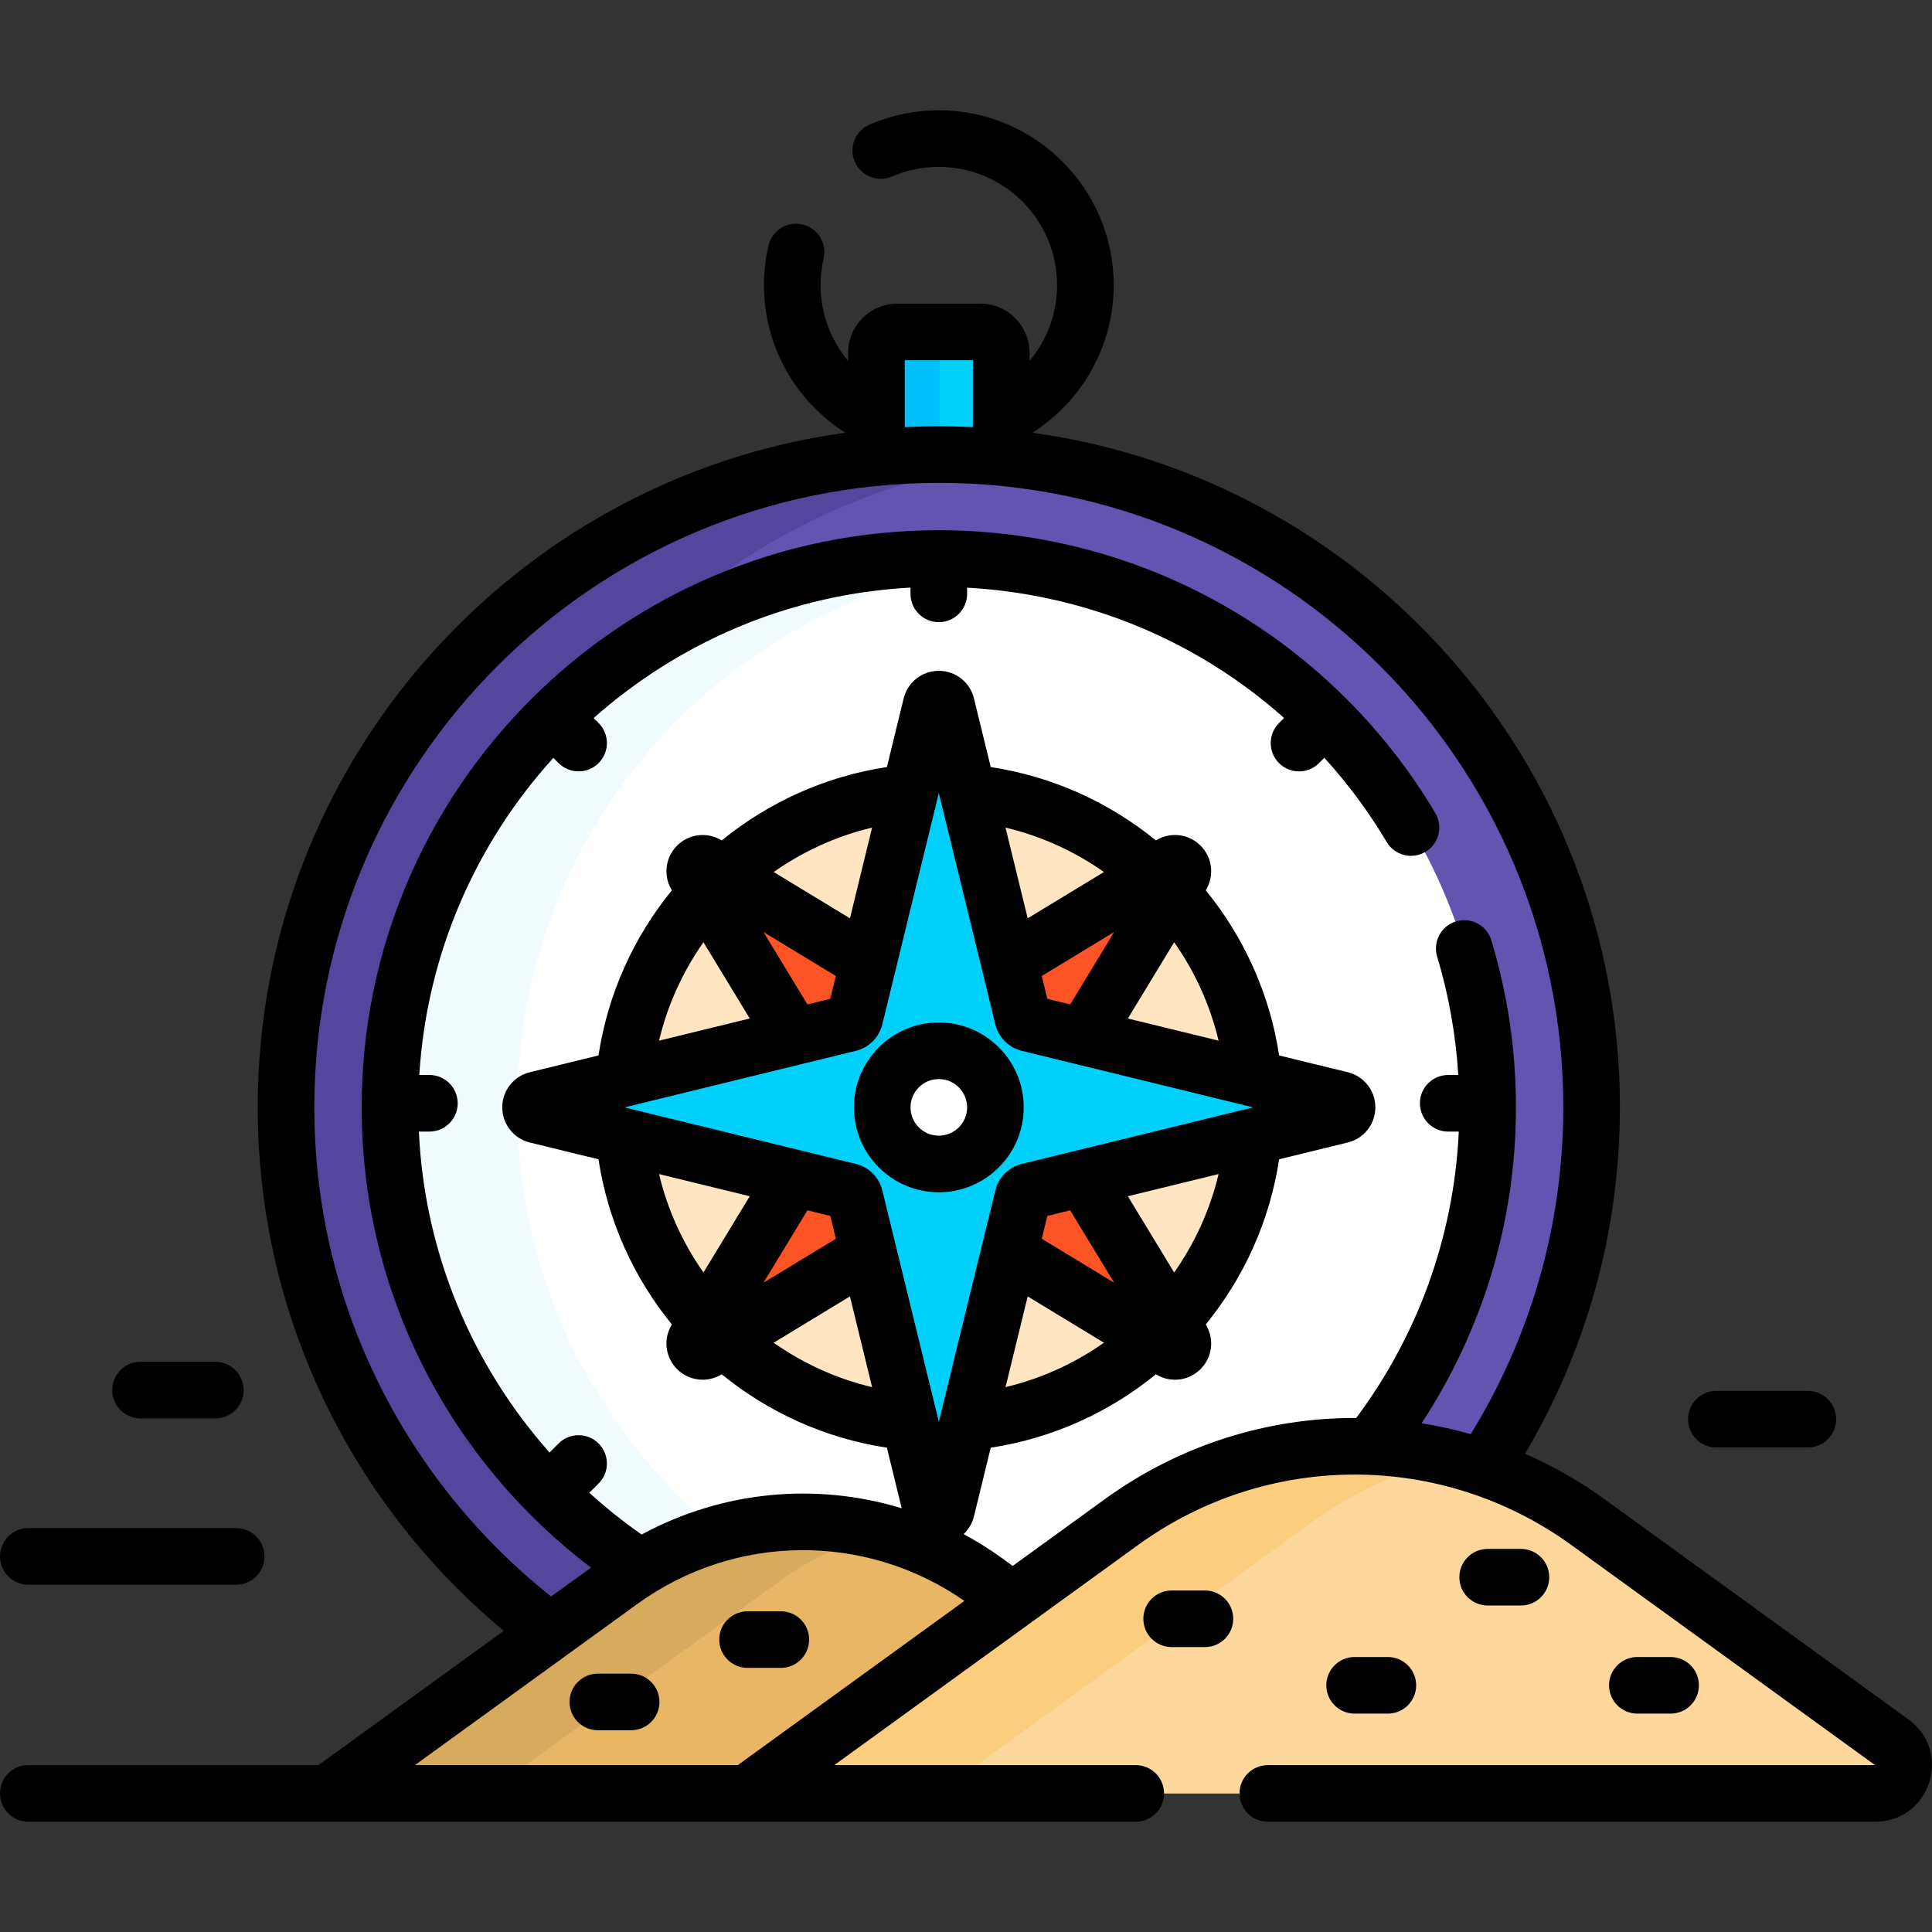 <svg id="Capa_1" enable-background="new 0 0 512 512" height="512" viewBox="0 0 512 512" width="512" xmlns="http://www.w3.org/2000/svg"><rect x="0" y="0" width="512" height="512" fill="#333333" stroke="none"/><g><path d="m248.796 120.469c5.575 0 11.087.276 16.528.794v-27.79c0-3.043-2.467-5.509-5.51-5.509h-22.038c-3.043 0-5.509 2.467-5.509 5.509v27.79c5.442-.519 10.954-.794 16.529-.794z" fill="#01d0fb"/><path d="m248.796 120.469c.063 0 .125.002.188.002v-26.999c0-3.043 2.467-5.509 5.509-5.509h-16.716c-3.043 0-5.509 2.467-5.509 5.509v27.79c5.441-.518 10.953-.793 16.528-.793z" fill="#01c0fa"/><path d="m145.916 432.455 18.558-13.447c28.84-20.896 67.841-20.896 96.681 0l7.227 5.236 28.831-20.89c28.196-20.43 63.985-25.213 95.755-14.391 18.201-27.386 28.824-60.224 28.824-95.5 0-95.39-77.605-172.995-172.995-172.995s-172.995 77.605-172.995 172.995c-.002 56.887 27.602 107.443 70.114 138.992z" fill="#6354b1"/><path d="m145.916 432.455 18.558-13.447c1.474-1.068 2.981-2.067 4.506-3.026-31.479-31.343-50.996-74.691-50.996-122.518 0-88.251 66.426-161.27 151.904-171.707-6.915-.844-13.952-1.288-21.092-1.288-95.39 0-172.995 77.605-172.995 172.995-.001 56.886 27.603 107.442 70.115 138.991z" fill="#54469c"/><path d="m169.69 415.53c28.199-17.339 64.329-16.183 91.465 3.479l7.227 5.236 28.831-20.89c19.595-14.198 42.861-20.848 65.895-19.951 19.5-24.75 31.136-55.986 31.136-89.94 0-80.329-65.12-145.448-145.449-145.448s-145.448 65.119-145.448 145.448c.001 51.156 26.414 96.137 66.343 122.066z" fill="#fff"/><path d="m169.69 415.53c6.668-4.1 13.778-7.171 21.109-9.202-32.774-26.666-53.712-67.317-53.712-112.864 0-74.622 56.198-136.107 128.579-144.469-5.536-.639-11.163-.979-16.87-.979-80.329 0-145.448 65.119-145.448 145.448 0 51.156 26.413 96.137 66.342 122.066z" fill="#f2fbff"/><g><circle cx="248.796" cy="293.464" fill="#ffe5c2" r="83.743"/></g><g><path d="m313.165 231.965-36.691 60.415c-.405.666-.405 1.503 0 2.169l36.691 60.415c1.135 1.869-1.001 4.005-2.87 2.87l-60.415-36.691c-.666-.405-1.503-.405-2.169 0l-60.415 36.691c-1.869 1.135-4.005-1.001-2.87-2.87l36.691-60.415c.405-.666.405-1.503 0-2.169l-36.691-60.415c-1.135-1.869 1.001-4.005 2.87-2.87l60.415 36.691c.666.405 1.503.405 2.169 0l7.626-4.631 52.789-32.06c1.869-1.136 4.005 1 2.87 2.87z" fill="#fd5426"/></g><g><path d="m250.825 186.869 20.23 82.802c.185.757.776 1.349 1.534 1.534l82.802 20.23c2.124.519 2.124 3.54 0 4.059l-82.802 20.23c-.757.185-1.349.776-1.534 1.534l-20.23 82.802c-.519 2.124-3.54 2.124-4.059 0l-20.23-82.802c-.185-.757-.776-1.349-1.534-1.534l-82.802-20.23c-2.124-.519-2.124-3.54 0-4.059l82.802-20.23c.757-.185 1.349-.776 1.534-1.534l20.23-82.802c.519-2.124 3.54-2.124 4.059 0z" fill="#01d0fb"/></g><g><circle cx="248.796" cy="293.464" fill="#fff" r="15"/></g><g><g><path d="m164.474 419.009-77.655 56.266h251.99l-77.655-56.266c-28.839-20.896-67.84-20.896-96.68 0z" fill="#e9b665"/></g><g><path d="m233.897 406.089c-23.421-6.194-48.975-1.896-69.423 12.92l-77.655 56.266h42.165l77.655-56.266c8.391-6.081 17.646-10.379 27.258-12.92z" fill="#d8aa5e"/></g><g><path d="m297.213 403.355-99.259 71.919h299.041c7.246 0 10.253-9.276 4.386-13.527l-80.589-58.392c-36.864-26.709-86.716-26.709-123.579 0z" fill="#fdd79b"/></g><g><path d="m384.252 386.405c-29.47-7.27-61.396-1.63-87.039 16.95l-99.259 71.919h50.5l99.259-71.919c11.22-8.129 23.646-13.769 36.539-16.95z" fill="#fccd7f"/></g></g><g><path d="m7.5 419.967h55.094c4.143 0 7.5-3.357 7.5-7.5s-3.357-7.5-7.5-7.5h-55.094c-4.143 0-7.5 3.357-7.5 7.5s3.357 7.5 7.5 7.5z"/><path d="m454.848 383.605h24.241c4.143 0 7.5-3.357 7.5-7.5s-3.357-7.5-7.5-7.5h-24.241c-4.143 0-7.5 3.357-7.5 7.5s3.357 7.5 7.5 7.5z"/><path d="m37.235 375.892h19.834c4.143 0 7.5-3.357 7.5-7.5s-3.357-7.5-7.5-7.5h-19.834c-4.143 0-7.5 3.357-7.5 7.5s3.357 7.5 7.5 7.5z"/><path d="m403.059 425.477c4.143 0 7.5-3.357 7.5-7.5s-3.357-7.5-7.5-7.5h-8.814c-4.143 0-7.5 3.357-7.5 7.5s3.357 7.5 7.5 7.5z"/><path d="m319.316 421.495h-8.814c-4.143 0-7.5 3.357-7.5 7.5s3.357 7.5 7.5 7.5h8.814c4.143 0 7.5-3.357 7.5-7.5s-3.358-7.5-7.5-7.5z"/><path d="m367.799 454.126c4.143 0 7.5-3.357 7.5-7.5s-3.357-7.5-7.5-7.5h-8.815c-4.143 0-7.5 3.357-7.5 7.5s3.357 7.5 7.5 7.5z"/><path d="m442.727 454.126c4.143 0 7.5-3.357 7.5-7.5s-3.357-7.5-7.5-7.5h-8.815c-4.143 0-7.5 3.357-7.5 7.5s3.357 7.5 7.5 7.5z"/><path d="m198.11 427.005c-4.143 0-7.5 3.357-7.5 7.5s3.357 7.5 7.5 7.5h8.814c4.143 0 7.5-3.357 7.5-7.5s-3.357-7.5-7.5-7.5z"/><path d="m167.256 443.533h-8.814c-4.143 0-7.5 3.357-7.5 7.5s3.357 7.5 7.5 7.5h8.814c4.143 0 7.5-3.357 7.5-7.5s-3.357-7.5-7.5-7.5z"/><path d="m505.781 455.674-80.589-58.392c-6.67-4.833-13.732-8.831-21.044-12.035 15.961-26.91 25.143-58.291 25.143-91.783 0-91.113-67.865-166.662-155.698-178.784 12.937-8.227 21.544-22.679 21.544-39.113 0-25.553-20.788-46.341-46.341-46.341-6.361 0-12.538 1.273-18.357 3.786-3.803 1.642-5.555 6.056-3.913 9.858s6.055 5.554 9.858 3.913c3.931-1.697 8.107-2.558 12.412-2.558 17.281 0 31.341 14.06 31.341 31.341 0 7.64-2.754 14.644-7.313 20.087v-2.18c0-7.174-5.836-13.01-13.009-13.01h-22.038c-7.173 0-13.009 5.836-13.009 13.01v2.18c-4.56-5.443-7.313-12.447-7.313-20.086 0-2.361.274-4.746.816-7.089.933-4.036-1.583-8.064-5.618-8.997-4.033-.928-8.063 1.583-8.997 5.618-.797 3.449-1.201 6.972-1.201 10.468 0 16.435 8.608 30.886 21.545 39.113-87.834 12.122-155.7 87.671-155.7 178.784 0 55.716 25.394 105.594 65.196 138.729l-49.108 35.582h-76.904c-4.143 0-7.484 3.357-7.484 7.5s3.341 7.5 7.484 7.5h293.5c4.143 0 7.5-3.357 7.5-7.5s-3.357-7.5-7.5-7.5h-79.896l80.525-58.346c34.325-24.87 80.45-24.872 114.777 0l80.515 58.346h-160.921c-4.143 0-7.5 3.357-7.5 7.5s3.357 7.5 7.5 7.5h161.012c6.613 0 12.204-4.065 14.244-10.356 2.039-6.292-.104-12.865-5.459-16.745zm-247.957-360.211v17.732c-2.991-.148-6-.226-9.027-.226s-6.037.078-9.028.226v-17.732zm-62.301 372.311h-85.57l58.921-42.692c25.893-18.761 60.55-19.025 86.701-.819zm29.72-124.211 5.874 24.044c-9.505-2.265-18.322-6.311-26.082-11.772zm-22.91-3.637 11.646-19.176 6.051 1.478 1.479 6.052zm24.451-31.489-61.287-14.973 61.284-14.973c3.492-.852 6.19-3.55 7.042-7.039l14.974-61.29 14.973 61.287c.852 3.492 3.55 6.19 7.039 7.042l61.287 14.973-61.293 14.975c-3.489.855-6.185 3.555-7.033 7.038l-14.973 61.289-14.973-61.283c-.85-3.49-3.545-6.189-7.04-7.046zm-28.087 8.58-12.272 20.207c-5.46-7.76-9.506-16.577-11.771-26.081zm-24.044-41.231c2.265-9.505 6.311-18.322 11.771-26.082l12.273 20.207zm46.856-17.139-1.479 6.052-6.051 1.478-11.646-19.177zm-16.474-27.554c7.76-5.46 16.577-9.506 26.082-11.772l-5.874 24.044zm67.314 12.272-5.874-24.044c9.505 2.265 18.322 6.311 26.082 11.772zm22.909 3.637-11.646 19.176-6.052-1.479-1.479-6.052zm3.636 22.909 12.273-20.207c5.46 7.759 9.506 16.577 11.771 26.081zm24.044 41.231c-2.265 9.505-6.311 18.322-11.771 26.082l-12.272-20.207zm-46.856 17.139 1.479-6.052 6.051-1.478 11.646 19.176zm16.475 27.554c-7.76 5.46-16.577 9.507-26.082 11.772l5.874-24.044zm.256 41.447-24.431 17.702-2.827-2.048c-3.285-2.381-6.694-4.498-10.19-6.383 1.316-1.237 2.292-2.853 2.747-4.714l4.443-18.185c16.436-2.497 31.436-9.399 43.775-19.454l.071.043c3.787 2.302 8.622 1.723 11.757-1.412 3.136-3.133 3.72-7.968 1.418-11.761l-.044-.073c10.055-12.339 16.956-27.339 19.453-43.775l18.183-4.442c4.307-1.051 7.315-4.882 7.315-9.315s-3.009-8.265-7.313-9.315l-18.186-4.443c-2.497-16.436-9.399-31.436-19.453-43.775l.044-.073c0-.001.001-.001.001-.001 2.301-3.79 1.718-8.625-1.418-11.759-3.134-3.135-7.97-3.716-11.757-1.414l-.072.044c-12.339-10.055-27.339-16.957-43.775-19.454l-4.443-18.185c-.001 0-.001-.001-.001-.002-1.053-4.305-4.884-7.311-9.315-7.311s-8.262 3.006-9.315 7.313l-4.443 18.186c-16.436 2.497-31.436 9.399-43.775 19.454l-.071-.043c-3.789-2.303-8.622-1.722-11.758 1.413-3.136 3.134-3.719 7.969-1.417 11.76l.044.073c-10.055 12.339-16.957 27.339-19.454 43.775l-18.183 4.442c-4.307 1.051-7.315 4.882-7.315 9.315s3.009 8.265 7.313 9.315l18.186 4.443c2.497 16.436 9.399 31.435 19.453 43.774l-.046.076c-2.3 3.79-1.716 8.625 1.42 11.758 1.853 1.853 4.301 2.813 6.774 2.813 1.71 0 3.434-.459 4.981-1.399l.073-.044c12.339 10.055 27.339 16.957 43.775 19.454l3.922 16.053c-22.743-6.937-47.573-4.618-68.914 6.962-4.86-3.391-9.49-7.089-13.867-11.061l2.461-2.462c2.929-2.929 2.929-7.678-.001-10.606-2.93-2.93-7.679-2.929-10.606.001l-2.393 2.393c-20.301-22.868-33.127-52.502-34.627-85.05h2.784c4.143 0 7.5-3.357 7.5-7.5s-3.357-7.5-7.5-7.5h-2.674c1.989-32.24 15.092-61.521 35.528-84.039l1.382 1.383c1.465 1.465 3.384 2.197 5.304 2.197 1.919 0 3.839-.732 5.303-2.196 2.93-2.929 2.93-7.678.001-10.606l-1.319-1.319c22.616-20.077 51.85-32.851 83.975-34.581v1.662c0 4.143 3.357 7.5 7.5 7.5s7.5-3.357 7.5-7.5v-1.647c21.761 1.182 42.97 7.472 61.755 18.401 7.952 4.627 15.401 10.047 22.253 16.131l-1.353 1.353c-2.929 2.93-2.929 7.678 0 10.607 1.465 1.464 3.385 2.196 5.304 2.196s3.839-.732 5.304-2.196l1.409-1.409c6.218 6.853 11.769 14.321 16.515 22.312 2.114 3.563 6.717 4.734 10.278 2.618 3.562-2.115 4.733-6.717 2.618-10.278-13.313-22.415-32.258-41.191-54.785-54.299-23.225-13.515-49.781-20.657-76.798-20.657-84.337 0-152.949 68.612-152.949 152.948 0 49.751 23.887 94.016 60.784 121.966l-10.573 7.661c-38.204-30.344-62.758-77.166-62.758-129.629 0-91.254 74.241-165.495 165.496-165.495 91.254 0 165.495 74.241 165.495 165.495 0 31.728-8.986 61.392-24.532 86.601-4.295-1.221-8.645-2.185-13.027-2.884 15.804-24.068 25.012-52.835 25.012-83.717 0-15.056-2.193-29.951-6.519-44.273-1.198-3.967-5.383-6.213-9.348-5.012-3.966 1.197-6.209 5.383-5.012 9.348 3.077 10.188 4.937 20.703 5.594 31.357h-2.664c-4.143 0-7.5 3.357-7.5 7.5s3.357 7.5 7.5 7.5h2.801c-1.306 28.359-11.221 54.504-27.177 75.892-23.335-.087-46.692 7.077-66.606 21.506z"/><path d="m248.796 315.964c12.406 0 22.5-10.094 22.5-22.5s-10.094-22.5-22.5-22.5-22.5 10.094-22.5 22.5 10.094 22.5 22.5 22.5zm0-30c4.136 0 7.5 3.364 7.5 7.5s-3.364 7.5-7.5 7.5-7.5-3.364-7.5-7.5 3.365-7.5 7.5-7.5z"/></g></g></svg>